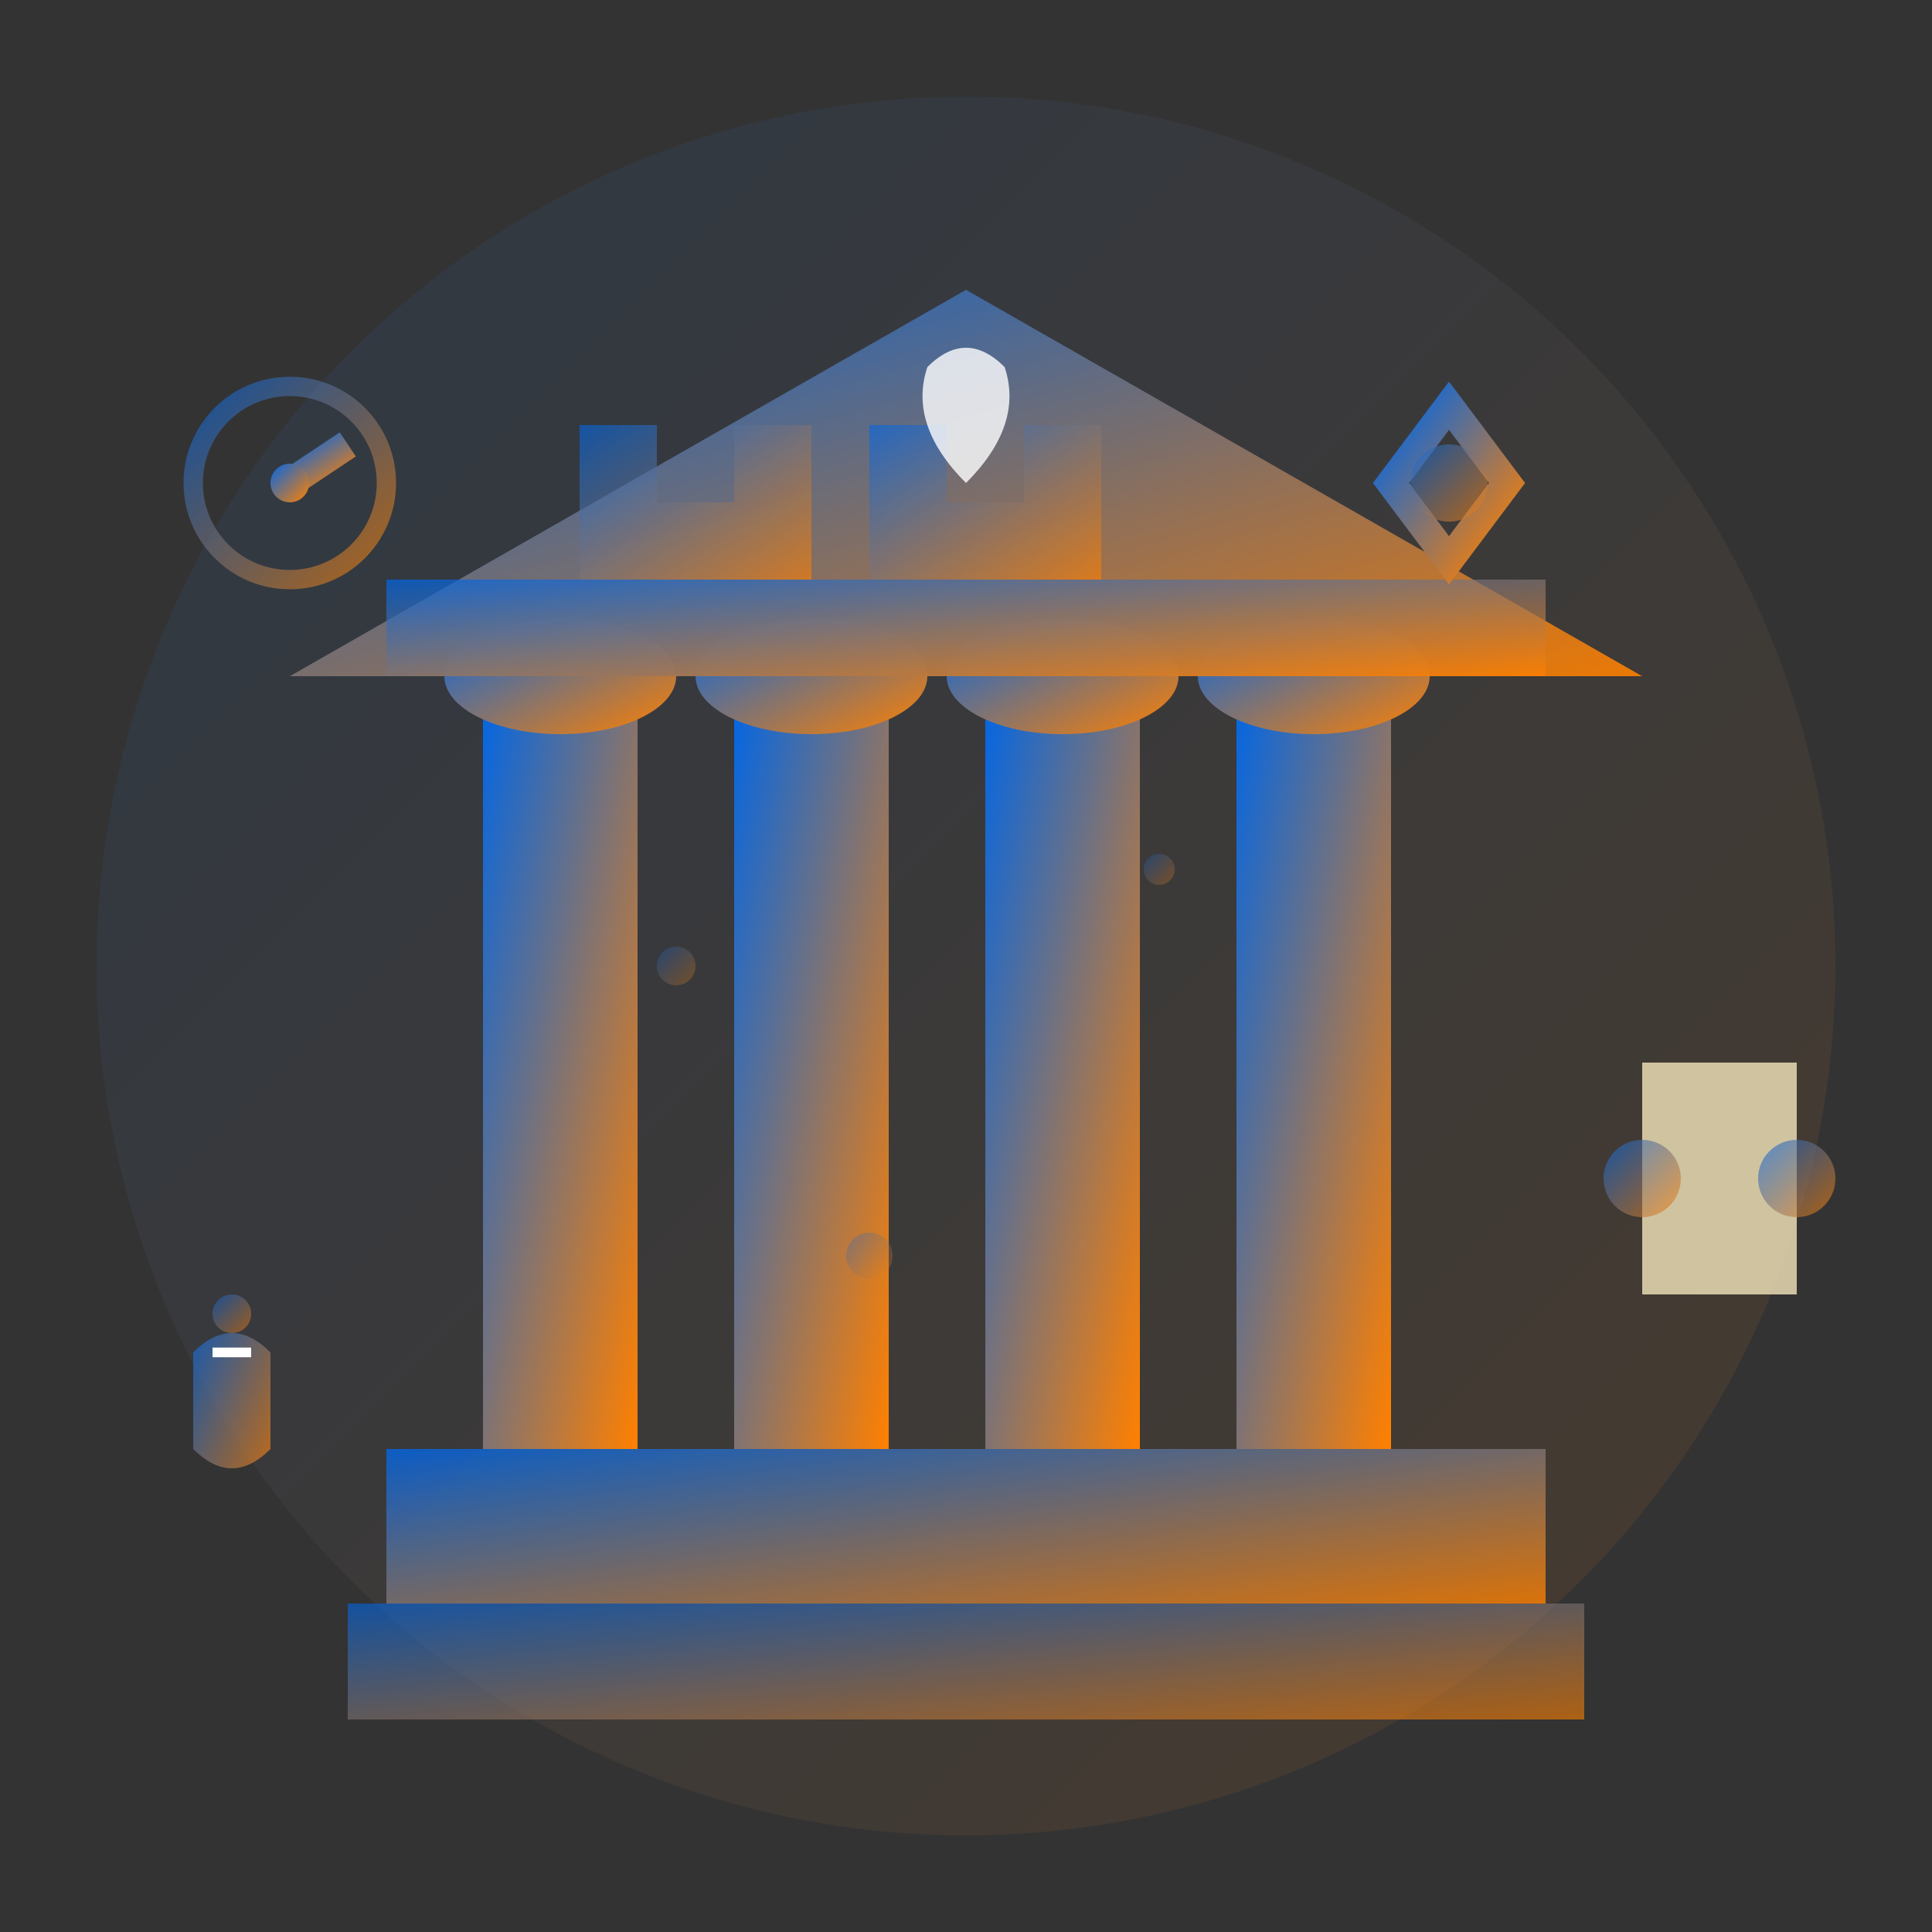 <svg xmlns="http://www.w3.org/2000/svg" viewBox="0 0 100 100" fill="none">
  <rect x="0" y="0" width="100" height="100" fill="#333333" stroke="none"/>
  <defs>
    <linearGradient id="heritageGradient" x1="0%" y1="0%" x2="100%" y2="100%">
      <stop offset="0%" style="stop-color:#0066E6;stop-opacity:1" />
      <stop offset="100%" style="stop-color:#FF8000;stop-opacity:1" />
    </linearGradient>
  </defs>
  
  <!-- Background circle -->
  <circle cx="50" cy="50" r="45" fill="url(#heritageGradient)" opacity="0.1"/>
  
  <!-- Ancient Column Base -->
  <rect x="20" y="75" width="60" height="8" fill="url(#heritageGradient)" opacity="0.8"/>
  <rect x="18" y="83" width="64" height="6" fill="url(#heritageGradient)" opacity="0.6"/>
  
  <!-- Classical Columns -->
  <rect x="25" y="35" width="8" height="40" fill="url(#heritageGradient)"/>
  <rect x="38" y="35" width="8" height="40" fill="url(#heritageGradient)"/>
  <rect x="51" y="35" width="8" height="40" fill="url(#heritageGradient)"/>
  <rect x="64" y="35" width="8" height="40" fill="url(#heritageGradient)"/>
  
  <!-- Column Capitals (Ionic style) -->
  <ellipse cx="29" cy="35" rx="6" ry="3" fill="url(#heritageGradient)"/>
  <ellipse cx="42" cy="35" rx="6" ry="3" fill="url(#heritageGradient)"/>
  <ellipse cx="55" cy="35" rx="6" ry="3" fill="url(#heritageGradient)"/>
  <ellipse cx="68" cy="35" rx="6" ry="3" fill="url(#heritageGradient)"/>
  
  <!-- Pediment -->
  <polygon points="15,35 50,15 85,35" fill="url(#heritageGradient)" opacity="0.9"/>
  
  <!-- Decorative frieze -->
  <rect x="20" y="30" width="60" height="5" fill="url(#heritageGradient)" opacity="0.7"/>
  
  <!-- Ancient symbols and decorations -->
  <!-- Greek Key pattern -->
  <g transform="translate(30, 22)" fill="url(#heritageGradient)" opacity="0.6">
    <path d="M0,0 L4,0 L4,4 L8,4 L8,0 L12,0 L12,8 L0,8 Z"/>
  </g>
  
  <g transform="translate(45, 22)" fill="url(#heritageGradient)" opacity="0.6">
    <path d="M0,0 L4,0 L4,4 L8,4 L8,0 L12,0 L12,8 L0,8 Z"/>
  </g>
  
  <!-- Acanthus leaf decoration -->
  <g transform="translate(50, 17)">
    <path d="M0,8 Q-3,5 -2,2 Q0,0 2,2 Q3,5 0,8" fill="#FFFFFF" opacity="0.8"/>
  </g>
  
  <!-- Archaeological elements -->
  <!-- Broken pottery/amphora -->
  <g transform="translate(10, 60)">
    <path d="M0,10 Q2,8 4,10 L4,15 Q2,17 0,15 Z" fill="url(#heritageGradient)" opacity="0.7"/>
    <path d="M1,10 L3,10" stroke="#FFFFFF" stroke-width="0.5"/>
    <circle cx="2" cy="8" r="1" fill="url(#heritageGradient)" opacity="0.5"/>
  </g>
  
  <!-- Ancient scroll -->
  <g transform="translate(85, 55)">
    <rect x="0" y="0" width="8" height="12" fill="#F4E4BC" opacity="0.8"/>
    <circle cx="0" cy="6" r="2" fill="url(#heritageGradient)" opacity="0.6"/>
    <circle cx="8" cy="6" r="2" fill="url(#heritageGradient)" opacity="0.6"/>
    <line x1="2" y1="3" x2="6" y2="3" stroke="url(#heritageGradient)" stroke-width="0.5"/>
    <line x1="2" y1="5" x2="6" y2="5" stroke="url(#heritageGradient)" stroke-width="0.5"/>
    <line x1="2" y1="7" x2="5" y2="7" stroke="url(#heritageGradient)" stroke-width="0.5"/>
  </g>
  
  <!-- Time indicator/sundial -->
  <g transform="translate(15, 25)">
    <circle cx="0" cy="0" r="5" fill="none" stroke="url(#heritageGradient)" stroke-width="1" opacity="0.6"/>
    <line x1="0" y1="0" x2="3" y2="-2" stroke="url(#heritageGradient)" stroke-width="1.5"/>
    <circle cx="0" cy="0" r="1" fill="url(#heritageGradient)"/>
  </g>
  
  <!-- Heritage protection symbol -->
  <g transform="translate(75, 25)">
    <polygon points="0,-4 3,0 0,4 -3,0" fill="none" stroke="url(#heritageGradient)" stroke-width="1.5"/>
    <circle cx="0" cy="0" r="2" fill="url(#heritageGradient)" opacity="0.6"/>
  </g>
  
  <!-- Weathering effects -->
  <circle cx="35" cy="50" r="1" fill="url(#heritageGradient)" opacity="0.3"/>
  <circle cx="60" cy="45" r="0.8" fill="url(#heritageGradient)" opacity="0.3"/>
  <circle cx="45" cy="65" r="1.2" fill="url(#heritageGradient)" opacity="0.3"/>
</svg>
